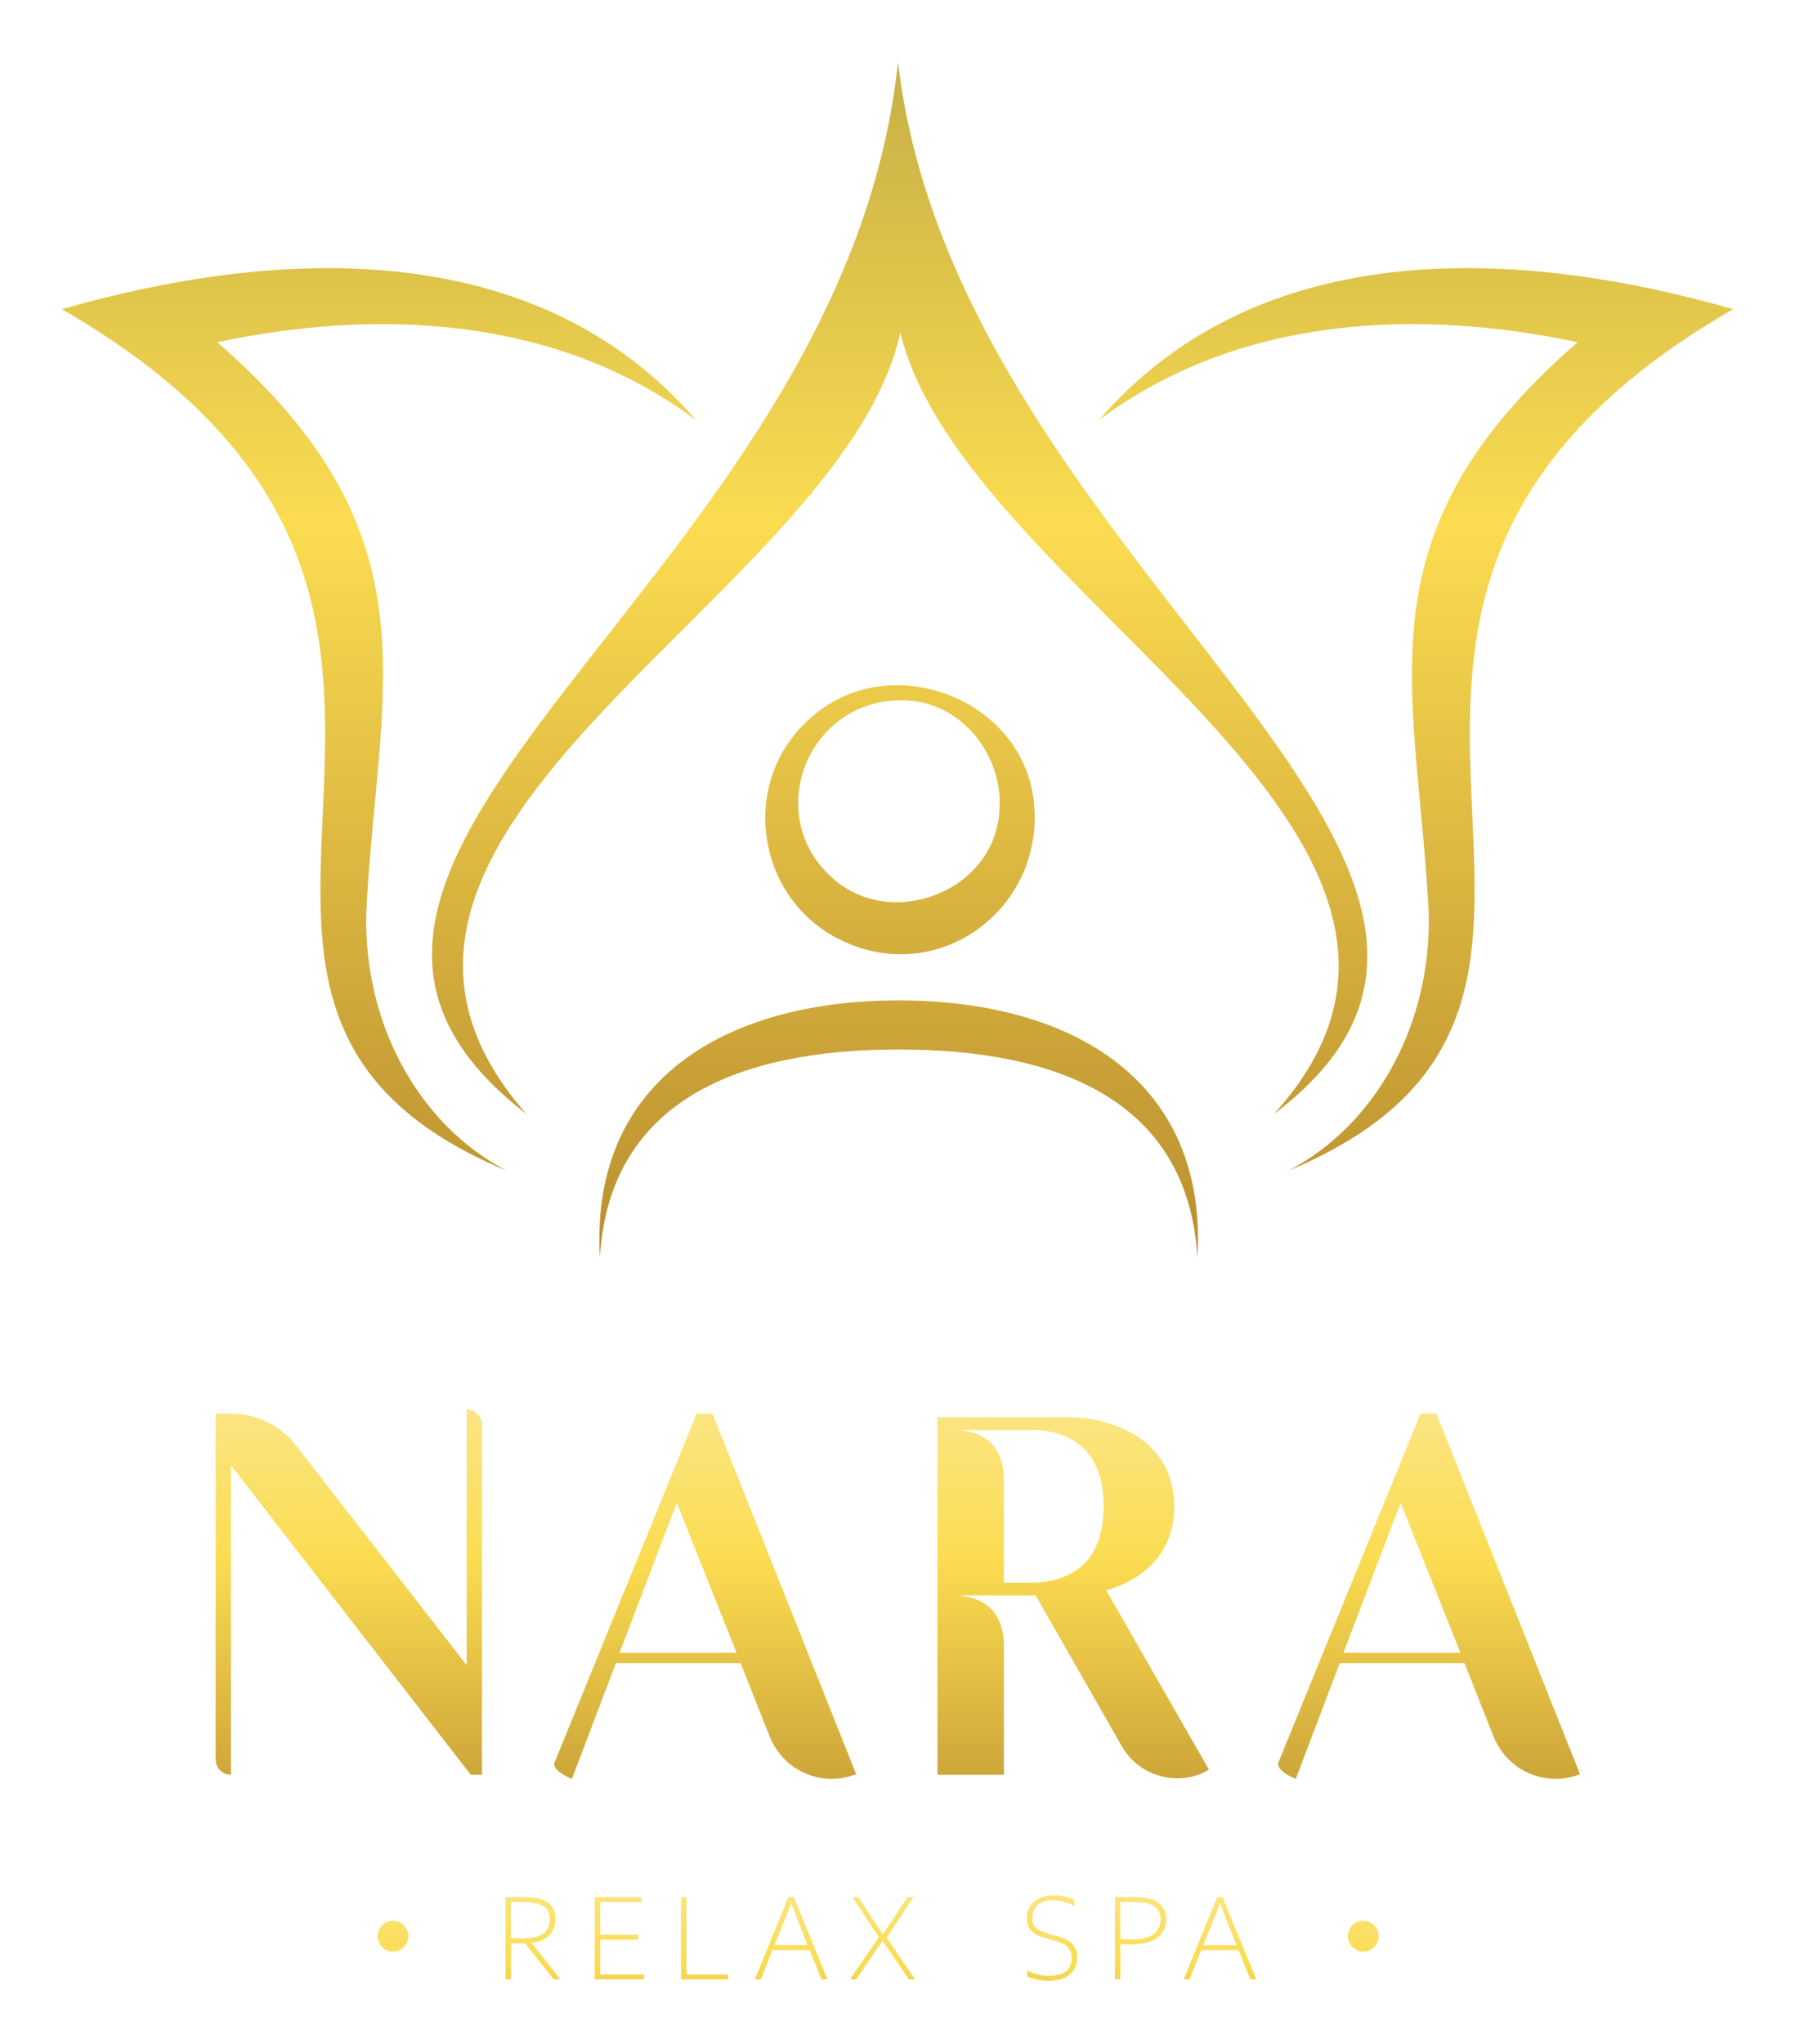 <svg width="232" height="264" viewBox="0 0 232 264" fill="none" xmlns="http://www.w3.org/2000/svg">
<g filter="url(#filter0_d_334_103)">
<path d="M129.167 100.683C129.743 93.374 123.937 86.219 116.248 86.449C104.209 86.666 98.613 101.427 107.567 109.382C115.17 116.294 128.603 111.15 129.173 100.689L129.167 100.683ZM133.709 100.683C134.341 113.713 121.341 123.15 109.215 117.678C97.808 112.621 95.329 97.233 104.531 88.95C114.878 79.301 133.102 86.356 133.709 100.677V100.683Z" fill="url(#paint0_linear_334_103)"/>
<path d="M154.832 156.054C154.832 156.848 154.807 157.63 154.764 158.411C153.549 138.116 136.72 131.557 116.149 131.557C95.577 131.557 78.755 138.116 77.534 158.411C77.484 157.63 77.466 156.848 77.466 156.054C77.466 134.66 94.784 125.216 116.149 125.216C137.513 125.216 154.838 134.66 154.838 156.054H154.832Z" fill="url(#paint1_linear_334_103)"/>
<path d="M116.068 4C123.609 69.361 207.345 107.651 164.659 139.891C197.257 103.909 124.551 72.991 116.366 38.964C108.769 73.394 35.741 103.202 68.041 139.891C25.015 106.714 108.967 71.539 116.068 4Z" fill="url(#paint2_linear_334_103)"/>
<path d="M47.395 112.701C49.062 83.967 56.485 64.856 28.082 40.205C48.833 35.8 71.976 36.811 89.963 50.275C69.045 26.04 35.183 28.143 8 35.936C75.508 74.89 11.631 124.714 65.457 147.206C65.098 147.014 64.745 146.815 64.392 146.617C53.102 140.108 46.59 126.675 47.402 112.701H47.395Z" fill="url(#paint3_linear_334_103)"/>
<path d="M184.598 112.701C182.932 83.967 175.508 64.856 203.912 40.204C183.161 35.799 160.018 36.81 142.03 50.275C162.955 26.033 196.817 28.142 224 35.936C156.492 74.889 220.369 124.713 166.543 147.206C166.902 147.013 167.255 146.815 167.608 146.616C178.898 140.107 185.41 126.674 184.598 112.701Z" fill="url(#paint4_linear_334_103)"/>
<path d="M29.854 185.272V225.237C28.732 225.237 27.871 224.375 27.871 223.252V178.59H29.854C33.157 178.59 36.261 180.11 38.244 182.691L60.315 211.078V178.062C61.436 178.062 62.297 178.987 62.297 180.048V225.237H60.841L29.854 185.272Z" fill="url(#paint5_linear_334_103)"/>
<path d="M71.678 223.649L90.044 178.59H92.095L110.659 225.169C109.599 225.566 108.546 225.765 107.486 225.765C104.047 225.765 100.881 223.711 99.493 220.342L95.726 210.817H79.603L73.921 225.771C73.06 225.442 71.344 224.511 71.672 223.655L71.678 223.649ZM87.472 190.106L80.074 209.49H95.205L87.472 190.106Z" fill="url(#paint6_linear_334_103)"/>
<path d="M156.25 224.574C154.993 225.368 153.543 225.697 152.155 225.697C149.317 225.697 146.541 224.239 145.017 221.596L133.851 202.075H123.212C126.781 202.075 129.755 203.862 129.755 208.628V225.238H121.167V179.056H137.953C144.032 179.056 151.764 182.096 151.764 190.566C151.764 196.783 147.601 200.096 142.978 201.418L156.257 224.574H156.25ZM142.637 190.566C142.637 183.287 138.412 180.706 133.188 180.706H123.212C126.781 180.706 129.755 182.425 129.755 187.19V200.425H133.194C138.412 200.425 142.644 197.844 142.644 190.566H142.637Z" fill="url(#paint7_linear_334_103)"/>
<path d="M165.235 223.649L183.6 178.59H185.651L204.215 225.169C203.156 225.566 202.102 225.765 201.043 225.765C197.604 225.765 194.438 223.711 193.05 220.342L189.282 210.817H173.16L167.478 225.771C166.617 225.442 164.9 224.511 165.229 223.655L165.235 223.649ZM181.029 190.106L173.631 209.49H188.762L181.029 190.106Z" fill="url(#paint8_linear_334_103)"/>
<path d="M67.67 241.041C68.333 241.041 68.847 241.066 69.219 241.122C70.941 241.457 71.796 242.369 71.796 243.858C71.796 244.727 71.511 245.44 70.948 246.005C70.384 246.569 69.634 246.873 68.711 246.917V246.948L72.416 251.67H71.561L67.856 246.998H66.046V251.67H65.346V241.041H67.67ZM71.065 243.839C71.065 243.045 70.762 242.487 70.161 242.164C69.56 241.841 68.698 241.68 67.589 241.68H66.04V246.359H67.62C68.773 246.359 69.634 246.16 70.21 245.769C70.78 245.378 71.065 244.733 71.065 243.839Z" fill="url(#paint9_linear_334_103)"/>
<path d="M76.871 241.04H82.919V241.673H77.571V245.905H82.466V246.538H77.571V251.03H83.228V251.663H76.871V241.034V241.04Z" fill="url(#paint10_linear_334_103)"/>
<path d="M88.024 241.04H88.725V251.03H94.109V251.663H88.031V241.034L88.024 241.04Z" fill="url(#paint11_linear_334_103)"/>
<path d="M97.566 251.663L101.91 241.034H102.592L106.947 251.663H106.179L104.655 247.89H99.847L98.329 251.663H97.566ZM104.395 247.251L103.992 246.227C103.106 244.031 102.542 242.573 102.288 241.865H102.257C102.04 242.467 101.681 243.367 101.185 244.558C101.03 244.924 100.665 245.824 100.088 247.251H104.401H104.395Z" fill="url(#paint12_linear_334_103)"/>
<path d="M110.145 241.041H110.944L113.478 244.925L114.079 245.794H114.098L114.718 244.944L117.295 241.041H118.082L114.6 246.278L118.262 251.67H117.469L114.724 247.618L114.092 246.718H114.061L113.41 247.649L110.647 251.67H109.86L113.584 246.216L110.157 241.041H110.145Z" fill="url(#paint13_linear_334_103)"/>
<path d="M132.767 251.29V250.527C133.027 250.689 133.448 250.837 134.037 250.986C134.626 251.135 135.109 251.21 135.499 251.21C136.454 251.21 137.191 251.03 137.718 250.676C138.244 250.323 138.505 249.714 138.505 248.864C138.505 248.436 138.418 248.083 138.238 247.797C138.058 247.518 137.817 247.295 137.513 247.121C137.203 246.953 136.658 246.761 135.859 246.538C135.171 246.364 134.62 246.19 134.198 246.016C133.777 245.843 133.43 245.576 133.145 245.216C132.86 244.856 132.717 244.366 132.717 243.752C132.717 242.864 133.033 242.157 133.672 241.623C134.31 241.09 135.146 240.823 136.175 240.823C136.85 240.823 137.513 240.922 138.158 241.115C138.418 241.208 138.647 241.307 138.858 241.406V242.169C138.536 242.021 138.257 241.903 138.027 241.81C137.798 241.716 137.519 241.636 137.191 241.568C136.869 241.499 136.509 241.462 136.125 241.456C135.208 241.456 134.533 241.667 134.087 242.089C133.647 242.511 133.424 243.075 133.424 243.783C133.424 244.229 133.523 244.577 133.715 244.831C133.907 245.086 134.167 245.284 134.496 245.421C134.824 245.557 135.314 245.719 135.964 245.898C136.695 246.097 137.265 246.283 137.68 246.457C138.096 246.631 138.449 246.904 138.759 247.282C139.062 247.661 139.217 248.176 139.217 248.827C139.217 249.783 138.889 250.521 138.238 251.055C137.588 251.588 136.652 251.855 135.45 251.855C134.954 251.855 134.434 251.787 133.895 251.657C133.355 251.526 132.978 251.402 132.767 251.284V251.29Z" fill="url(#paint14_linear_334_103)"/>
<path d="M146.957 241.04C148.14 241.04 149.063 241.282 149.733 241.766C150.396 242.25 150.73 242.957 150.73 243.882C150.73 244.986 150.327 245.812 149.522 246.351C148.716 246.891 147.552 247.158 146.027 247.158C145.711 247.158 145.302 247.127 144.807 247.071V251.663H144.106V241.034H146.957V241.04ZM149.999 243.919C149.999 243.125 149.708 242.554 149.132 242.2C148.555 241.853 147.744 241.673 146.696 241.673H144.807V246.444C145.333 246.5 145.742 246.525 146.027 246.525C147.421 246.525 148.438 246.302 149.057 245.855C149.683 245.408 149.993 244.763 149.993 243.913L149.999 243.919Z" fill="url(#paint15_linear_334_103)"/>
<path d="M152.986 251.663L157.329 241.034H158.011L162.367 251.663H161.599L160.074 247.89H155.266L153.748 251.663H152.986ZM159.814 247.251L159.411 246.227C158.525 244.031 157.961 242.573 157.707 241.865H157.676C157.46 242.467 157.1 243.367 156.604 244.558C156.45 244.924 156.084 245.824 155.508 247.251H159.82H159.814Z" fill="url(#paint16_linear_334_103)"/>
<path d="M52.786 246.085C52.786 247.183 51.894 248.077 50.797 248.077C49.7 248.077 48.808 247.183 48.808 246.085C48.808 244.987 49.7 244.094 50.797 244.094C51.894 244.094 52.786 244.987 52.786 246.085Z" fill="url(#paint17_linear_334_103)"/>
<path d="M178.185 246.085C178.185 247.183 177.293 248.077 176.196 248.077C175.099 248.077 174.207 247.183 174.207 246.085C174.207 244.987 175.099 244.094 176.196 244.094C177.293 244.094 178.185 244.987 178.185 246.085Z" fill="url(#paint18_linear_334_103)"/>
</g>
<defs>
<filter id="filter0_d_334_103" x="0" y="0" width="232" height="263.855" filterUnits="userSpaceOnUse" color-interpolation-filters="sRGB">
<feFlood flood-opacity="0" result="BackgroundImageFix"/>
<feColorMatrix in="SourceAlpha" type="matrix" values="0 0 0 0 0 0 0 0 0 0 0 0 0 0 0 0 0 0 127 0" result="hardAlpha"/>
<feOffset dy="4"/>
<feGaussianBlur stdDeviation="4"/>
<feComposite in2="hardAlpha" operator="out"/>
<feColorMatrix type="matrix" values="0 0 0 0 0 0 0 0 0 0 0 0 0 0 0 0 0 0 0.65 0"/>
<feBlend mode="normal" in2="BackgroundImageFix" result="effect1_dropShadow_334_103"/>
<feBlend mode="normal" in="SourceGraphic" in2="effect1_dropShadow_334_103" result="shape"/>
</filter>
<linearGradient id="paint0_linear_334_103" x1="116.322" y1="9.498" x2="116.322" y2="257.353" gradientUnits="userSpaceOnUse">
<stop stop-color="#CBB346"/>
<stop offset="0.22" stop-color="#FBDC51"/>
<stop offset="0.5" stop-color="#C9A137"/>
<stop offset="0.72" stop-color="#A97B27"/>
<stop offset="0.83" stop-color="#9D6D21"/>
<stop offset="0.89" stop-color="#895412"/>
<stop offset="0.96" stop-color="#763C05"/>
<stop offset="1" stop-color="#703400"/>
</linearGradient>
<linearGradient id="paint1_linear_334_103" x1="116.149" y1="9.497" x2="116.149" y2="257.353" gradientUnits="userSpaceOnUse">
<stop stop-color="#CBB346"/>
<stop offset="0.22" stop-color="#FBDC51"/>
<stop offset="0.5" stop-color="#C9A137"/>
<stop offset="0.72" stop-color="#A97B27"/>
<stop offset="0.83" stop-color="#9D6D21"/>
<stop offset="0.89" stop-color="#895412"/>
<stop offset="0.96" stop-color="#763C05"/>
<stop offset="1" stop-color="#703400"/>
</linearGradient>
<linearGradient id="paint2_linear_334_103" x1="116.279" y1="9.497" x2="116.279" y2="257.353" gradientUnits="userSpaceOnUse">
<stop stop-color="#CBB346"/>
<stop offset="0.22" stop-color="#FBDC51"/>
<stop offset="0.5" stop-color="#C9A137"/>
<stop offset="0.72" stop-color="#A97B27"/>
<stop offset="0.83" stop-color="#9D6D21"/>
<stop offset="0.89" stop-color="#895412"/>
<stop offset="0.96" stop-color="#763C05"/>
<stop offset="1" stop-color="#703400"/>
</linearGradient>
<linearGradient id="paint3_linear_334_103" x1="48.982" y1="9.498" x2="48.982" y2="257.353" gradientUnits="userSpaceOnUse">
<stop stop-color="#CBB346"/>
<stop offset="0.22" stop-color="#FBDC51"/>
<stop offset="0.5" stop-color="#C9A137"/>
<stop offset="0.72" stop-color="#A97B27"/>
<stop offset="0.83" stop-color="#9D6D21"/>
<stop offset="0.89" stop-color="#895412"/>
<stop offset="0.96" stop-color="#763C05"/>
<stop offset="1" stop-color="#703400"/>
</linearGradient>
<linearGradient id="paint4_linear_334_103" x1="183.012" y1="9.497" x2="183.012" y2="257.353" gradientUnits="userSpaceOnUse">
<stop stop-color="#CBB346"/>
<stop offset="0.22" stop-color="#FBDC51"/>
<stop offset="0.5" stop-color="#C9A137"/>
<stop offset="0.72" stop-color="#A97B27"/>
<stop offset="0.83" stop-color="#9D6D21"/>
<stop offset="0.89" stop-color="#895412"/>
<stop offset="0.96" stop-color="#763C05"/>
<stop offset="1" stop-color="#703400"/>
</linearGradient>
<linearGradient id="paint5_linear_334_103" x1="45.084" y1="178.242" x2="45.084" y2="279.858" gradientUnits="userSpaceOnUse">
<stop stop-color="#FBE582"/>
<stop offset="0.19" stop-color="#FBDC51"/>
<stop offset="0.49" stop-color="#C9A137"/>
<stop offset="0.71" stop-color="#A97B27"/>
<stop offset="0.83" stop-color="#9D6D21"/>
<stop offset="0.89" stop-color="#895412"/>
<stop offset="0.96" stop-color="#763C05"/>
<stop offset="1" stop-color="#703400"/>
</linearGradient>
<linearGradient id="paint6_linear_334_103" x1="91.147" y1="178.242" x2="91.147" y2="279.858" gradientUnits="userSpaceOnUse">
<stop stop-color="#FBE582"/>
<stop offset="0.19" stop-color="#FBDC51"/>
<stop offset="0.49" stop-color="#C9A137"/>
<stop offset="0.71" stop-color="#A97B27"/>
<stop offset="0.83" stop-color="#9D6D21"/>
<stop offset="0.89" stop-color="#895412"/>
<stop offset="0.96" stop-color="#763C05"/>
<stop offset="1" stop-color="#703400"/>
</linearGradient>
<linearGradient id="paint7_linear_334_103" x1="138.709" y1="178.243" x2="138.709" y2="279.858" gradientUnits="userSpaceOnUse">
<stop stop-color="#FBE582"/>
<stop offset="0.19" stop-color="#FBDC51"/>
<stop offset="0.49" stop-color="#C9A137"/>
<stop offset="0.71" stop-color="#A97B27"/>
<stop offset="0.83" stop-color="#9D6D21"/>
<stop offset="0.89" stop-color="#895412"/>
<stop offset="0.96" stop-color="#763C05"/>
<stop offset="1" stop-color="#703400"/>
</linearGradient>
<linearGradient id="paint8_linear_334_103" x1="184.703" y1="178.242" x2="184.703" y2="279.858" gradientUnits="userSpaceOnUse">
<stop stop-color="#FBE582"/>
<stop offset="0.19" stop-color="#FBDC51"/>
<stop offset="0.49" stop-color="#C9A137"/>
<stop offset="0.71" stop-color="#A97B27"/>
<stop offset="0.83" stop-color="#9D6D21"/>
<stop offset="0.89" stop-color="#895412"/>
<stop offset="0.96" stop-color="#763C05"/>
<stop offset="1" stop-color="#703400"/>
</linearGradient>
<linearGradient id="paint9_linear_334_103" x1="68.878" y1="239.304" x2="68.878" y2="293.347" gradientUnits="userSpaceOnUse">
<stop stop-color="#FBE582"/>
<stop offset="0.19" stop-color="#FBDC51"/>
<stop offset="0.49" stop-color="#C9A137"/>
<stop offset="0.71" stop-color="#A97B27"/>
<stop offset="0.83" stop-color="#9D6D21"/>
<stop offset="0.89" stop-color="#895412"/>
<stop offset="0.96" stop-color="#763C05"/>
<stop offset="1" stop-color="#703400"/>
</linearGradient>
<linearGradient id="paint10_linear_334_103" x1="80.05" y1="239.303" x2="80.05" y2="293.346" gradientUnits="userSpaceOnUse">
<stop stop-color="#FBE582"/>
<stop offset="0.19" stop-color="#FBDC51"/>
<stop offset="0.49" stop-color="#C9A137"/>
<stop offset="0.71" stop-color="#A97B27"/>
<stop offset="0.83" stop-color="#9D6D21"/>
<stop offset="0.89" stop-color="#895412"/>
<stop offset="0.96" stop-color="#763C05"/>
<stop offset="1" stop-color="#703400"/>
</linearGradient>
<linearGradient id="paint11_linear_334_103" x1="91.061" y1="239.303" x2="91.061" y2="293.346" gradientUnits="userSpaceOnUse">
<stop stop-color="#FBE582"/>
<stop offset="0.19" stop-color="#FBDC51"/>
<stop offset="0.49" stop-color="#C9A137"/>
<stop offset="0.71" stop-color="#A97B27"/>
<stop offset="0.83" stop-color="#9D6D21"/>
<stop offset="0.89" stop-color="#895412"/>
<stop offset="0.96" stop-color="#763C05"/>
<stop offset="1" stop-color="#703400"/>
</linearGradient>
<linearGradient id="paint12_linear_334_103" x1="102.257" y1="239.303" x2="102.257" y2="293.346" gradientUnits="userSpaceOnUse">
<stop stop-color="#FBE582"/>
<stop offset="0.19" stop-color="#FBDC51"/>
<stop offset="0.49" stop-color="#C9A137"/>
<stop offset="0.71" stop-color="#A97B27"/>
<stop offset="0.83" stop-color="#9D6D21"/>
<stop offset="0.89" stop-color="#895412"/>
<stop offset="0.96" stop-color="#763C05"/>
<stop offset="1" stop-color="#703400"/>
</linearGradient>
<linearGradient id="paint13_linear_334_103" x1="114.055" y1="239.304" x2="114.055" y2="293.347" gradientUnits="userSpaceOnUse">
<stop stop-color="#FBE582"/>
<stop offset="0.19" stop-color="#FBDC51"/>
<stop offset="0.49" stop-color="#C9A137"/>
<stop offset="0.71" stop-color="#A97B27"/>
<stop offset="0.83" stop-color="#9D6D21"/>
<stop offset="0.89" stop-color="#895412"/>
<stop offset="0.96" stop-color="#763C05"/>
<stop offset="1" stop-color="#703400"/>
</linearGradient>
<linearGradient id="paint14_linear_334_103" x1="135.97" y1="239.303" x2="135.97" y2="293.346" gradientUnits="userSpaceOnUse">
<stop stop-color="#FBE582"/>
<stop offset="0.19" stop-color="#FBDC51"/>
<stop offset="0.49" stop-color="#C9A137"/>
<stop offset="0.71" stop-color="#A97B27"/>
<stop offset="0.83" stop-color="#9D6D21"/>
<stop offset="0.89" stop-color="#895412"/>
<stop offset="0.96" stop-color="#763C05"/>
<stop offset="1" stop-color="#703400"/>
</linearGradient>
<linearGradient id="paint15_linear_334_103" x1="147.421" y1="239.303" x2="147.421" y2="293.346" gradientUnits="userSpaceOnUse">
<stop stop-color="#FBE582"/>
<stop offset="0.19" stop-color="#FBDC51"/>
<stop offset="0.49" stop-color="#C9A137"/>
<stop offset="0.71" stop-color="#A97B27"/>
<stop offset="0.83" stop-color="#9D6D21"/>
<stop offset="0.89" stop-color="#895412"/>
<stop offset="0.96" stop-color="#763C05"/>
<stop offset="1" stop-color="#703400"/>
</linearGradient>
<linearGradient id="paint16_linear_334_103" x1="157.676" y1="239.303" x2="157.676" y2="293.346" gradientUnits="userSpaceOnUse">
<stop stop-color="#FBE582"/>
<stop offset="0.19" stop-color="#FBDC51"/>
<stop offset="0.49" stop-color="#C9A137"/>
<stop offset="0.71" stop-color="#A97B27"/>
<stop offset="0.83" stop-color="#9D6D21"/>
<stop offset="0.89" stop-color="#895412"/>
<stop offset="0.96" stop-color="#763C05"/>
<stop offset="1" stop-color="#703400"/>
</linearGradient>
<linearGradient id="paint17_linear_334_103" x1="50.797" y1="239.303" x2="50.797" y2="293.347" gradientUnits="userSpaceOnUse">
<stop stop-color="#FBE582"/>
<stop offset="0.19" stop-color="#FBDC51"/>
<stop offset="0.49" stop-color="#C9A137"/>
<stop offset="0.71" stop-color="#A97B27"/>
<stop offset="0.83" stop-color="#9D6D21"/>
<stop offset="0.89" stop-color="#895412"/>
<stop offset="0.96" stop-color="#763C05"/>
<stop offset="1" stop-color="#703400"/>
</linearGradient>
<linearGradient id="paint18_linear_334_103" x1="176.202" y1="239.303" x2="176.202" y2="293.347" gradientUnits="userSpaceOnUse">
<stop stop-color="#FBE582"/>
<stop offset="0.19" stop-color="#FBDC51"/>
<stop offset="0.49" stop-color="#C9A137"/>
<stop offset="0.71" stop-color="#A97B27"/>
<stop offset="0.83" stop-color="#9D6D21"/>
<stop offset="0.89" stop-color="#895412"/>
<stop offset="0.96" stop-color="#763C05"/>
<stop offset="1" stop-color="#703400"/>
</linearGradient>
</defs>
</svg>
